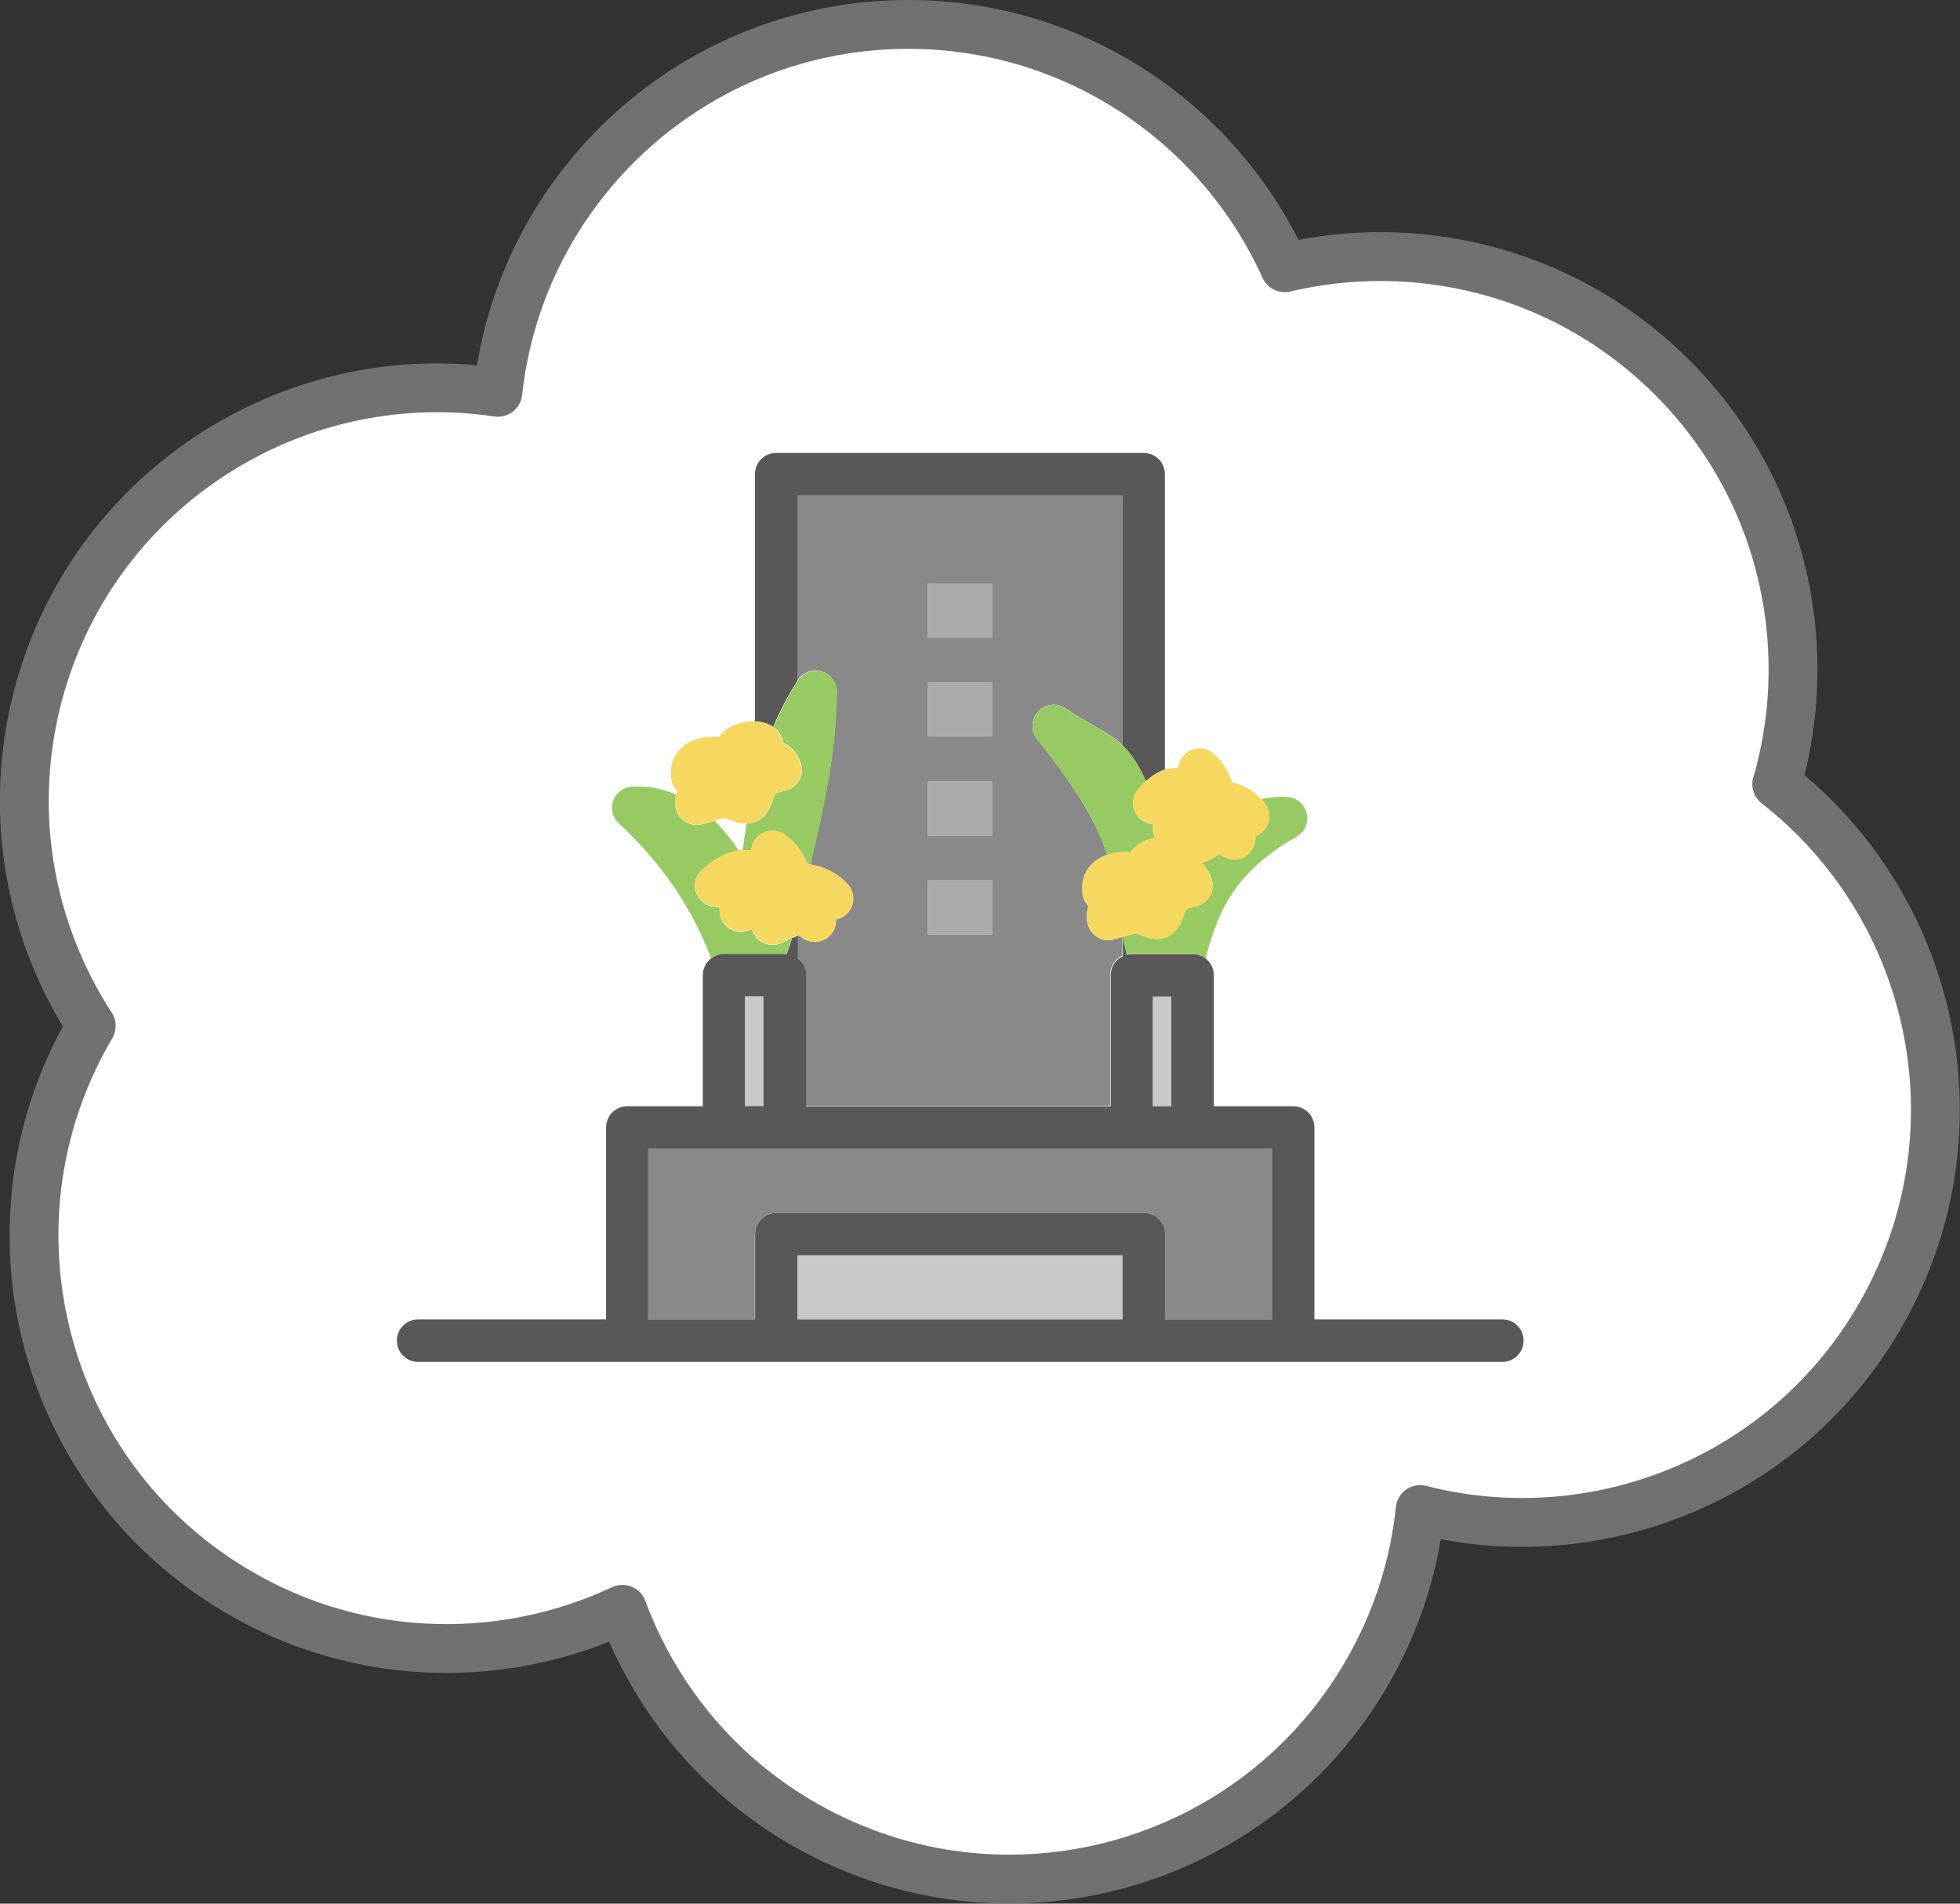 <?xml version="1.0" encoding="UTF-8"?>
<svg id="_レイヤー_2" data-name="レイヤー 2" xmlns="http://www.w3.org/2000/svg" viewBox="0 0 142.87 138.73">
  <rect x="0" y="0" width="142.87" height="138.73" fill="#333333" stroke="none"/>
  <defs>
    <style>
      .cls-1 {
        fill: #aaa;
      }

      .cls-2 {
        fill: none;
      }

      .cls-3 {
        fill: #98ca63;
      }

      .cls-4 {
        fill: #595757;
      }

      .cls-5 {
        fill: #f6d75f;
      }

      .cls-6 {
        fill: #c8c9c9;
      }

      .cls-7 {
        fill: #fff;
        stroke: #727171;
        stroke-linecap: round;
        stroke-linejoin: round;
        stroke-width: 3.56px;
      }

      .cls-8 {
        fill: #898989;
      }
    </style>
  </defs>
  <g id="_レイヤー_1-2" data-name="レイヤー 1">
    <path class="cls-7" d="M129.52,57.15c3.01-10.45.25-22.17-8.18-30.18-7.65-7.27-18.13-9.72-27.69-7.46-4.72-10.45-15.23-17.73-27.44-17.73-15.51,0-28.28,11.73-29.92,26.81-15.23-2.27-29.95,7.4-33.66,22.65-2.04,8.39-.34,16.81,4.02,23.52-8.19,13.88-3.99,31.86,9.69,40.62,9.03,5.79,19.98,6.14,29.03,1.9,2.46,6.64,7.25,12.46,13.98,16.07,14.65,7.87,32.89,2.37,40.76-12.28,1.9-3.54,3.02-7.29,3.41-11.06,13.1,3.36,27.29-2.47,33.97-14.92,7.04-13.11,3.37-29.09-7.98-37.95Z"/>
    <g>
      <path class="cls-2" d="M54.21,61.19c.06-.38.12-.77.19-1.16-.02,0-.03,0-.05,0-.24,0-.42-.04-.57-.07-.15-.04-.27-.08-.38-.12-.21-.08-.38-.15-.49-.19-.03,0-.05-.02-.07-.02-.05,0-.11.02-.18.04-.13.03-.28.07-.44.11-.04.01-.07.02-.11.03.61.6,1.15,1.26,1.63,1.97.04.07.09.13.13.2.08-.01.17-.02.26-.02.02-.26.04-.52.08-.76Z"/>
      <path class="cls-8" d="M81.13,68.48c-.81.18-1.62-.31-1.83-1.11-.05-.18-.08-.38-.08-.58,0-.24.04-.49.12-.72,0,0,0-.02.01-.03-.21-.22-.36-.5-.42-.82-.03-.16-.04-.33-.04-.5,0-.38.09-.8.27-1.16.19-.36.46-.66.75-.86.19-.14.39-.24.59-.33.07-.03.14-.05.21-.08-.41-1.23-.97-2.41-1.67-3.59-.94-1.59-2.11-3.17-3.44-4.83-.48-.6-.45-1.45.07-2.01.52-.56,1.36-.67,2-.24.67.45,1.22.78,1.7,1.05.48.28.9.51,1.31.76.27.17.54.35.81.57.11.09.22.19.33.3v-18.22h-23.7v13.53s.02-.03.03-.05c.38-.57,1.09-.83,1.75-.63.66.2,1.1.82,1.09,1.51-.04,2.09-.24,4.05-.55,5.97-.31,1.91-.72,3.78-1.18,5.68-.07.28-.14.58-.21.9.22.04.43.09.65.15.48.15.94.36,1.35.65.28.19.54.42.77.69.51.6.49,1.48-.05,2.06-.23.25-.53.4-.84.46,0,0,0,.01,0,.02.03.61-.31,1.18-.86,1.46-.55.27-1.21.19-1.68-.2-.07-.06-.12-.09-.15-.1-.03-.01-.04-.02-.04-.02,0,0-.03,0-.08.01,0,0-.01,0-.01,0v1.64c.06.04.11.09.17.14.29.29.45.69.45,1.09v9.55h22.19v-9.55c0-.41.17-.81.45-1.09.13-.13.28-.23.44-.31v-1.33s0-.03,0-.04c-.22.06-.45.13-.69.18ZM72.31,68.09h-4.67v-3.93h4.67v3.93ZM72.31,60.88h-4.67v-3.93h4.67v3.93ZM72.31,53.67h-4.67v-3.93h4.67v3.93ZM72.31,46.45h-4.67v-3.93h4.67v3.93Z"/>
      <path class="cls-4" d="M55.91,52.73c.13.05.26.11.4.21.02.01.03.03.05.04.48-1.15,1.06-2.28,1.76-3.35v-13.53h23.7v18.22c.23.22.46.47.66.75.38.52.71,1.11,1.05,1.86.09-.08.19-.17.29-.25.31-.24.66-.46,1.09-.6,0,0,0,0,0,0v-21.53c0-.41-.17-.81-.45-1.09-.29-.29-.69-.45-1.09-.45h-26.8c-.41,0-.81.17-1.09.45-.29.29-.45.69-.45,1.09v18.03c.12,0,.24.01.37.03.16.02.32.06.51.13Z"/>
      <rect class="cls-1" x="67.64" y="42.52" width="4.67" height="3.93"/>
      <rect class="cls-1" x="67.64" y="49.73" width="4.67" height="3.93"/>
      <rect class="cls-1" x="67.64" y="56.94" width="4.67" height="3.93"/>
      <rect class="cls-1" x="67.64" y="64.16" width="4.67" height="3.93"/>
      <path class="cls-3" d="M54.13,61.95c.07,0,.13,0,.2,0,.14,0,.29,0,.43.03,0,0,0,0,0,0,.04-.57.39-1.07.91-1.3.52-.23,1.12-.17,1.58.18.32.24.62.52.89.85.27.33.51.72.68,1.18.01.03.02.06.03.09.08,0,.15.02.23.03.07-.32.14-.62.21-.9.45-1.9.87-3.77,1.18-5.68.31-1.91.51-3.88.55-5.97.01-.69-.44-1.3-1.09-1.51-.66-.2-1.37.06-1.75.63-.01.02-.02.03-.03.05-.7,1.08-1.28,2.2-1.76,3.35.17.13.35.3.48.52.08.14.14.29.18.43.02.07.03.14.04.21.19.08.38.19.55.34.17.14.32.32.43.5.16.24.26.5.33.75.11.41.04.84-.18,1.2-.22.36-.58.61-.99.7-.27.06-.44.1-.53.13-.09.03-.1.04-.13.06-.01.01-.04.03-.07.06,0,.02-.02.04-.03.06-.05.13-.12.32-.2.54-.06.15-.12.31-.23.52-.07.12-.15.25-.29.41-.08.09-.18.18-.31.28h0c-.19.13-.39.22-.57.26-.16.04-.31.06-.44.06-.07.39-.13.78-.19,1.16-.04.25-.06.5-.08.76Z"/>
      <path class="cls-3" d="M57.2,69.52s.09,0,.13,0c.14-.39.27-.78.4-1.17-.2.1-.46.23-.77.37-.46.22-1.01.19-1.45-.07-.34-.2-.58-.53-.69-.9-.13.03-.27.07-.43.11-.44.11-.91.03-1.28-.23-.37-.26-.61-.67-.65-1.12,0-.07-.01-.15-.01-.22,0-.06,0-.12,0-.18-.11,0-.22-.01-.34-.02-.62-.04-1.16-.45-1.37-1.04s-.03-1.25.44-1.66c.32-.28.65-.54,1-.76.36-.22.75-.42,1.19-.54.15-.04.31-.08.48-.1-.04-.07-.08-.13-.13-.2-.48-.7-1.02-1.37-1.63-1.97-.3.09-.62.19-.97.27-.81.18-1.62-.31-1.83-1.11-.05-.18-.08-.38-.08-.58,0-.17.02-.34.06-.5-.18-.08-.36-.15-.55-.21-.71-.24-1.48-.37-2.27-.37-.13,0-.25,0-.38.01-.62.03-1.16.44-1.37,1.02-.21.58-.05,1.24.41,1.66,2.12,1.96,3.8,4.08,5.09,6.35.64,1.12,1.18,2.28,1.64,3.48.26-.19.58-.29.9-.29h4.44Z"/>
      <path class="cls-5" d="M58.22,68.17s.01,0,.04.02c.03.02.08.05.15.1.47.39,1.13.47,1.68.2.55-.27.89-.84.86-1.46,0,0,0-.01,0-.02.31-.06.61-.22.84-.46.54-.57.56-1.46.05-2.06-.23-.27-.5-.5-.77-.69-.42-.29-.87-.5-1.35-.65-.21-.06-.43-.11-.65-.15-.08-.01-.15-.02-.23-.03,0-.03-.02-.06-.03-.09-.16-.46-.41-.85-.68-1.18-.27-.33-.57-.61-.89-.85-.45-.34-1.06-.41-1.58-.18-.52.23-.87.73-.91,1.3,0,0,0,0,0,0-.14-.02-.29-.03-.43-.03-.07,0-.13,0-.2,0-.09,0-.17.01-.26.02-.16.02-.32.05-.48.1-.44.12-.84.32-1.19.54-.36.23-.69.48-1,.76-.47.41-.64,1.07-.44,1.66s.74,1,1.37,1.04c.12,0,.23.01.34.02,0,.06,0,.12,0,.18,0,.08,0,.15.01.22.04.45.28.86.65,1.12.37.26.84.34,1.28.23.16-.04.3-.08.43-.11.11.37.35.7.69.9.44.26.98.29,1.45.07.31-.14.56-.28.77-.37.06-.03.12-.05.17-.07.1-.04.18-.07.24-.08,0,0,.01,0,.01,0,.05-.01.08-.01.08-.01Z"/>
      <polygon class="cls-5" points="54.95 52.57 54.95 52.57 54.95 52.57 54.95 52.57"/>
      <path class="cls-5" d="M49.31,58.96c.21.8,1.02,1.3,1.83,1.11.35-.08.68-.18.97-.27.04-.01.07-.02.11-.03.16-.05.31-.09.44-.11.07-.02.13-.03.18-.04.02,0,.04.01.07.02.11.04.28.11.49.19.11.04.23.08.38.12.15.04.33.07.57.07.02,0,.03,0,.05,0,.13,0,.28-.02.44-.06.18-.05.39-.13.57-.26h0c.14-.09.24-.19.31-.28.15-.16.23-.3.29-.41.11-.2.17-.37.23-.52.08-.22.15-.42.2-.54,0-.03.02-.05.03-.06.03-.03.05-.05.07-.06.04-.03.04-.03.13-.06.09-.03.26-.07.53-.13.41-.09.77-.35.99-.7.22-.36.28-.79.18-1.2-.07-.25-.17-.51-.33-.75-.12-.18-.27-.35-.43-.5-.17-.15-.36-.25-.55-.34,0-.07-.02-.14-.04-.21-.04-.15-.1-.29-.18-.43-.13-.22-.31-.4-.48-.52-.02-.01-.03-.03-.05-.04-.14-.1-.28-.16-.4-.21-.19-.07-.36-.11-.51-.13-.13-.02-.25-.03-.37-.03-.03,0-.05,0-.08,0-.02,0-.04,0-.06,0-.43,0-.85.06-1.25.21-.3.11-.59.27-.83.48-.16.13-.3.29-.43.45-.14-.02-.27-.03-.41-.03-.23,0-.46.02-.69.06-.25.04-.51.11-.77.22-.2.08-.39.19-.59.33-.29.21-.56.5-.75.86-.19.36-.28.77-.27,1.16,0,.17.02.34.04.5.05.32.2.6.42.82,0,0,0,.02-.01.03-.02.07-.04.14-.06.21-.04.16-.06.33-.06.5,0,.2.03.4.08.58Z"/>
      <rect class="cls-6" x="54.3" y="72.61" width="1.35" height="8"/>
      <polygon class="cls-3" points="86.4 66.36 86.4 66.36 86.4 66.36 86.4 66.36"/>
      <path class="cls-3" d="M92,60.64c-.15.13-.32.23-.5.29,0,.03,0,.06,0,.1.02.64-.35,1.23-.94,1.48-.56.24-1.2.12-1.65-.28-.16.08-.4.24-.71.42-.21.12-.44.18-.67.2.02.01.04.03.05.04.17.14.32.32.43.5.16.24.26.5.33.75.11.41.04.84-.18,1.2-.22.36-.58.61-.99.7-.27.06-.44.1-.53.13-.09.03-.1.04-.13.06-.01.01-.04.03-.07.06,0,.02-.02.04-.03.06-.05.13-.12.32-.2.54-.06.15-.12.31-.23.52-.07.12-.15.25-.29.41-.08.09-.18.18-.31.28h0c-.19.13-.39.22-.57.26-.18.05-.35.06-.49.06-.24,0-.42-.04-.57-.07-.15-.04-.27-.08-.38-.12-.21-.08-.38-.15-.49-.19-.03,0-.05-.02-.07-.02-.05,0-.11.02-.18.04-.13.03-.28.07-.44.11-.13.04-.26.07-.39.11,0,.01,0,.03,0,.04.04.23.09.46.14.69.04.18.09.36.13.54.12-.03.25-.05.38-.05h4.44c.36,0,.71.13.99.36.02-.08.04-.16.06-.24.23-.88.49-1.7.81-2.48.48-1.16,1.09-2.21,1.99-3.22.9-1.01,2.09-1.99,3.77-2.95.6-.34.9-1.03.74-1.7-.16-.67-.74-1.15-1.42-1.19-.13,0-.26-.01-.39-.01-.51,0-1.01.05-1.49.16.1.11.19.22.27.34.45.65.34,1.53-.25,2.04Z"/>
      <path class="cls-3" d="M80.68,53.44c-.41-.26-.83-.48-1.31-.76-.48-.28-1.03-.61-1.7-1.05-.64-.43-1.48-.32-2,.24-.52.56-.55,1.42-.07,2.01,1.33,1.66,2.5,3.24,3.44,4.83.69,1.18,1.26,2.36,1.67,3.59.19-.06.38-.11.57-.14h0c.23-.04.46-.06.69-.06.13,0,.27,0,.41.03.12-.16.26-.31.43-.45.25-.21.53-.37.83-.48.18-.07.37-.12.56-.15-.09-.18-.15-.37-.16-.58,0-.07,0-.13,0-.2,0-.07,0-.13.01-.2-.01,0-.02,0-.03,0-.59-.05-1.1-.43-1.32-.98-.22-.55-.1-1.18.3-1.61.18-.19.36-.37.55-.54-.34-.75-.67-1.34-1.05-1.86-.2-.28-.43-.52-.66-.75-.11-.1-.22-.21-.33-.3-.27-.22-.54-.4-.81-.57Z"/>
      <path class="cls-5" d="M83.83,56.68c-.1.08-.2.16-.29.25-.19.17-.38.35-.55.54-.4.44-.52,1.06-.3,1.61.22.55.73.93,1.32.98.01,0,.02,0,.03,0,0,.07-.01.13-.01.2,0,.07,0,.13,0,.2.02.21.07.4.16.58-.19.03-.38.08-.56.15-.3.11-.59.27-.83.48-.16.13-.3.29-.43.45-.14-.02-.27-.03-.41-.03-.23,0-.46.02-.69.06h0c-.19.03-.38.08-.57.14-.07.02-.14.05-.21.08-.2.08-.39.19-.59.33-.29.21-.56.5-.75.86-.19.36-.28.77-.27,1.16,0,.17.02.34.04.5.05.32.2.6.42.82,0,0,0,.02-.01.03-.08.22-.12.47-.12.72,0,.2.03.4.08.58.21.8,1.02,1.3,1.83,1.11.24-.06.47-.12.69-.18.14-.04.27-.08.39-.11.16-.05.31-.09.44-.11.07-.02.13-.03.18-.04.02,0,.04.01.07.02.11.04.28.11.49.19.11.04.23.08.38.12.15.04.33.07.57.07.14,0,.31-.01.49-.06.18-.05.39-.13.57-.26h0c.14-.09.24-.19.31-.28.15-.16.23-.3.29-.41.11-.2.17-.37.23-.52.08-.22.15-.42.2-.54,0-.03.02-.05.03-.06.03-.03.05-.05.07-.06.04-.03.04-.03.13-.06.09-.03.26-.07.53-.13.41-.09.77-.35.99-.7.22-.36.28-.79.18-1.2-.07-.25-.17-.51-.33-.75-.12-.18-.27-.35-.43-.5-.02-.01-.04-.03-.05-.04.23-.02.46-.08.67-.2.31-.18.55-.33.71-.42.45.41,1.09.52,1.65.28.59-.25.96-.84.94-1.48,0-.03,0-.06,0-.1.18-.06.35-.16.5-.29.59-.52.7-1.4.25-2.04-.08-.12-.18-.24-.27-.34-.34-.38-.74-.68-1.17-.9-.32-.16-.67-.29-1.03-.37,0-.01,0-.03-.01-.04-.13-.43-.32-.81-.54-1.14-.22-.33-.47-.62-.74-.88-.44-.41-1.07-.53-1.63-.31-.55.22-.92.72-.97,1.31-.02,0-.04,0-.07,0-.32,0-.64.06-.92.15,0,0,0,0,0,0-.42.15-.78.36-1.09.6ZM86.4,66.36h0s0,0,0,0Z"/>
      <rect class="cls-6" x="84.03" y="72.61" width="1.35" height="8"/>
      <path class="cls-8" d="M55.03,89.93c0-.41.17-.81.45-1.09.29-.29.69-.45,1.09-.45h26.8c.41,0,.81.17,1.09.45.29.29.45.69.45,1.09v6.22h7.79v-12.44h-45.47v12.44h7.79v-6.22Z"/>
      <rect class="cls-6" x="58.13" y="91.48" width="23.7" height="4.67"/>
      <path class="cls-4" d="M94.26,99.25h15.25c.85,0,1.55-.69,1.55-1.55s-.69-1.55-1.55-1.55h-13.7v-13.99c0-.41-.17-.81-.45-1.09-.29-.29-.69-.45-1.09-.45h-5.79v-9.55c0-.41-.17-.81-.45-1.09-.03-.03-.07-.06-.1-.09-.28-.23-.63-.36-.99-.36h-4.44c-.13,0-.26.02-.38.05-.05-.18-.09-.36-.13-.54-.05-.23-.1-.46-.14-.69v1.33c-.16.08-.31.18-.44.31-.29.29-.45.69-.45,1.09v9.55h-22.19v-9.55c0-.41-.17-.81-.45-1.09-.05-.05-.11-.1-.17-.14v-1.64c-.06.01-.13.04-.24.08-.05.02-.11.05-.17.07-.12.4-.25.79-.4,1.17-.04,0-.09,0-.13,0h-4.44c-.32,0-.64.11-.9.29-.07.05-.13.1-.19.16-.29.29-.45.69-.45,1.09v9.55h-5.51c-.41,0-.81.17-1.09.45s-.45.69-.45,1.09v13.99h-13.7c-.85,0-1.55.69-1.55,1.55s.69,1.55,1.55,1.55h63.81ZM47.24,83.71h45.47v12.44h-7.79v-6.22c0-.41-.17-.81-.45-1.09-.29-.29-.69-.45-1.09-.45h-26.8c-.41,0-.81.17-1.09.45-.29.29-.45.69-.45,1.09v6.22h-7.79v-12.44ZM54.3,72.61h1.35v8h-1.35v-8ZM84.03,80.62v-8h1.35v8h-1.35ZM58.13,91.48h23.7v4.67h-23.7v-4.67Z"/>
    </g>
  </g>
</svg>